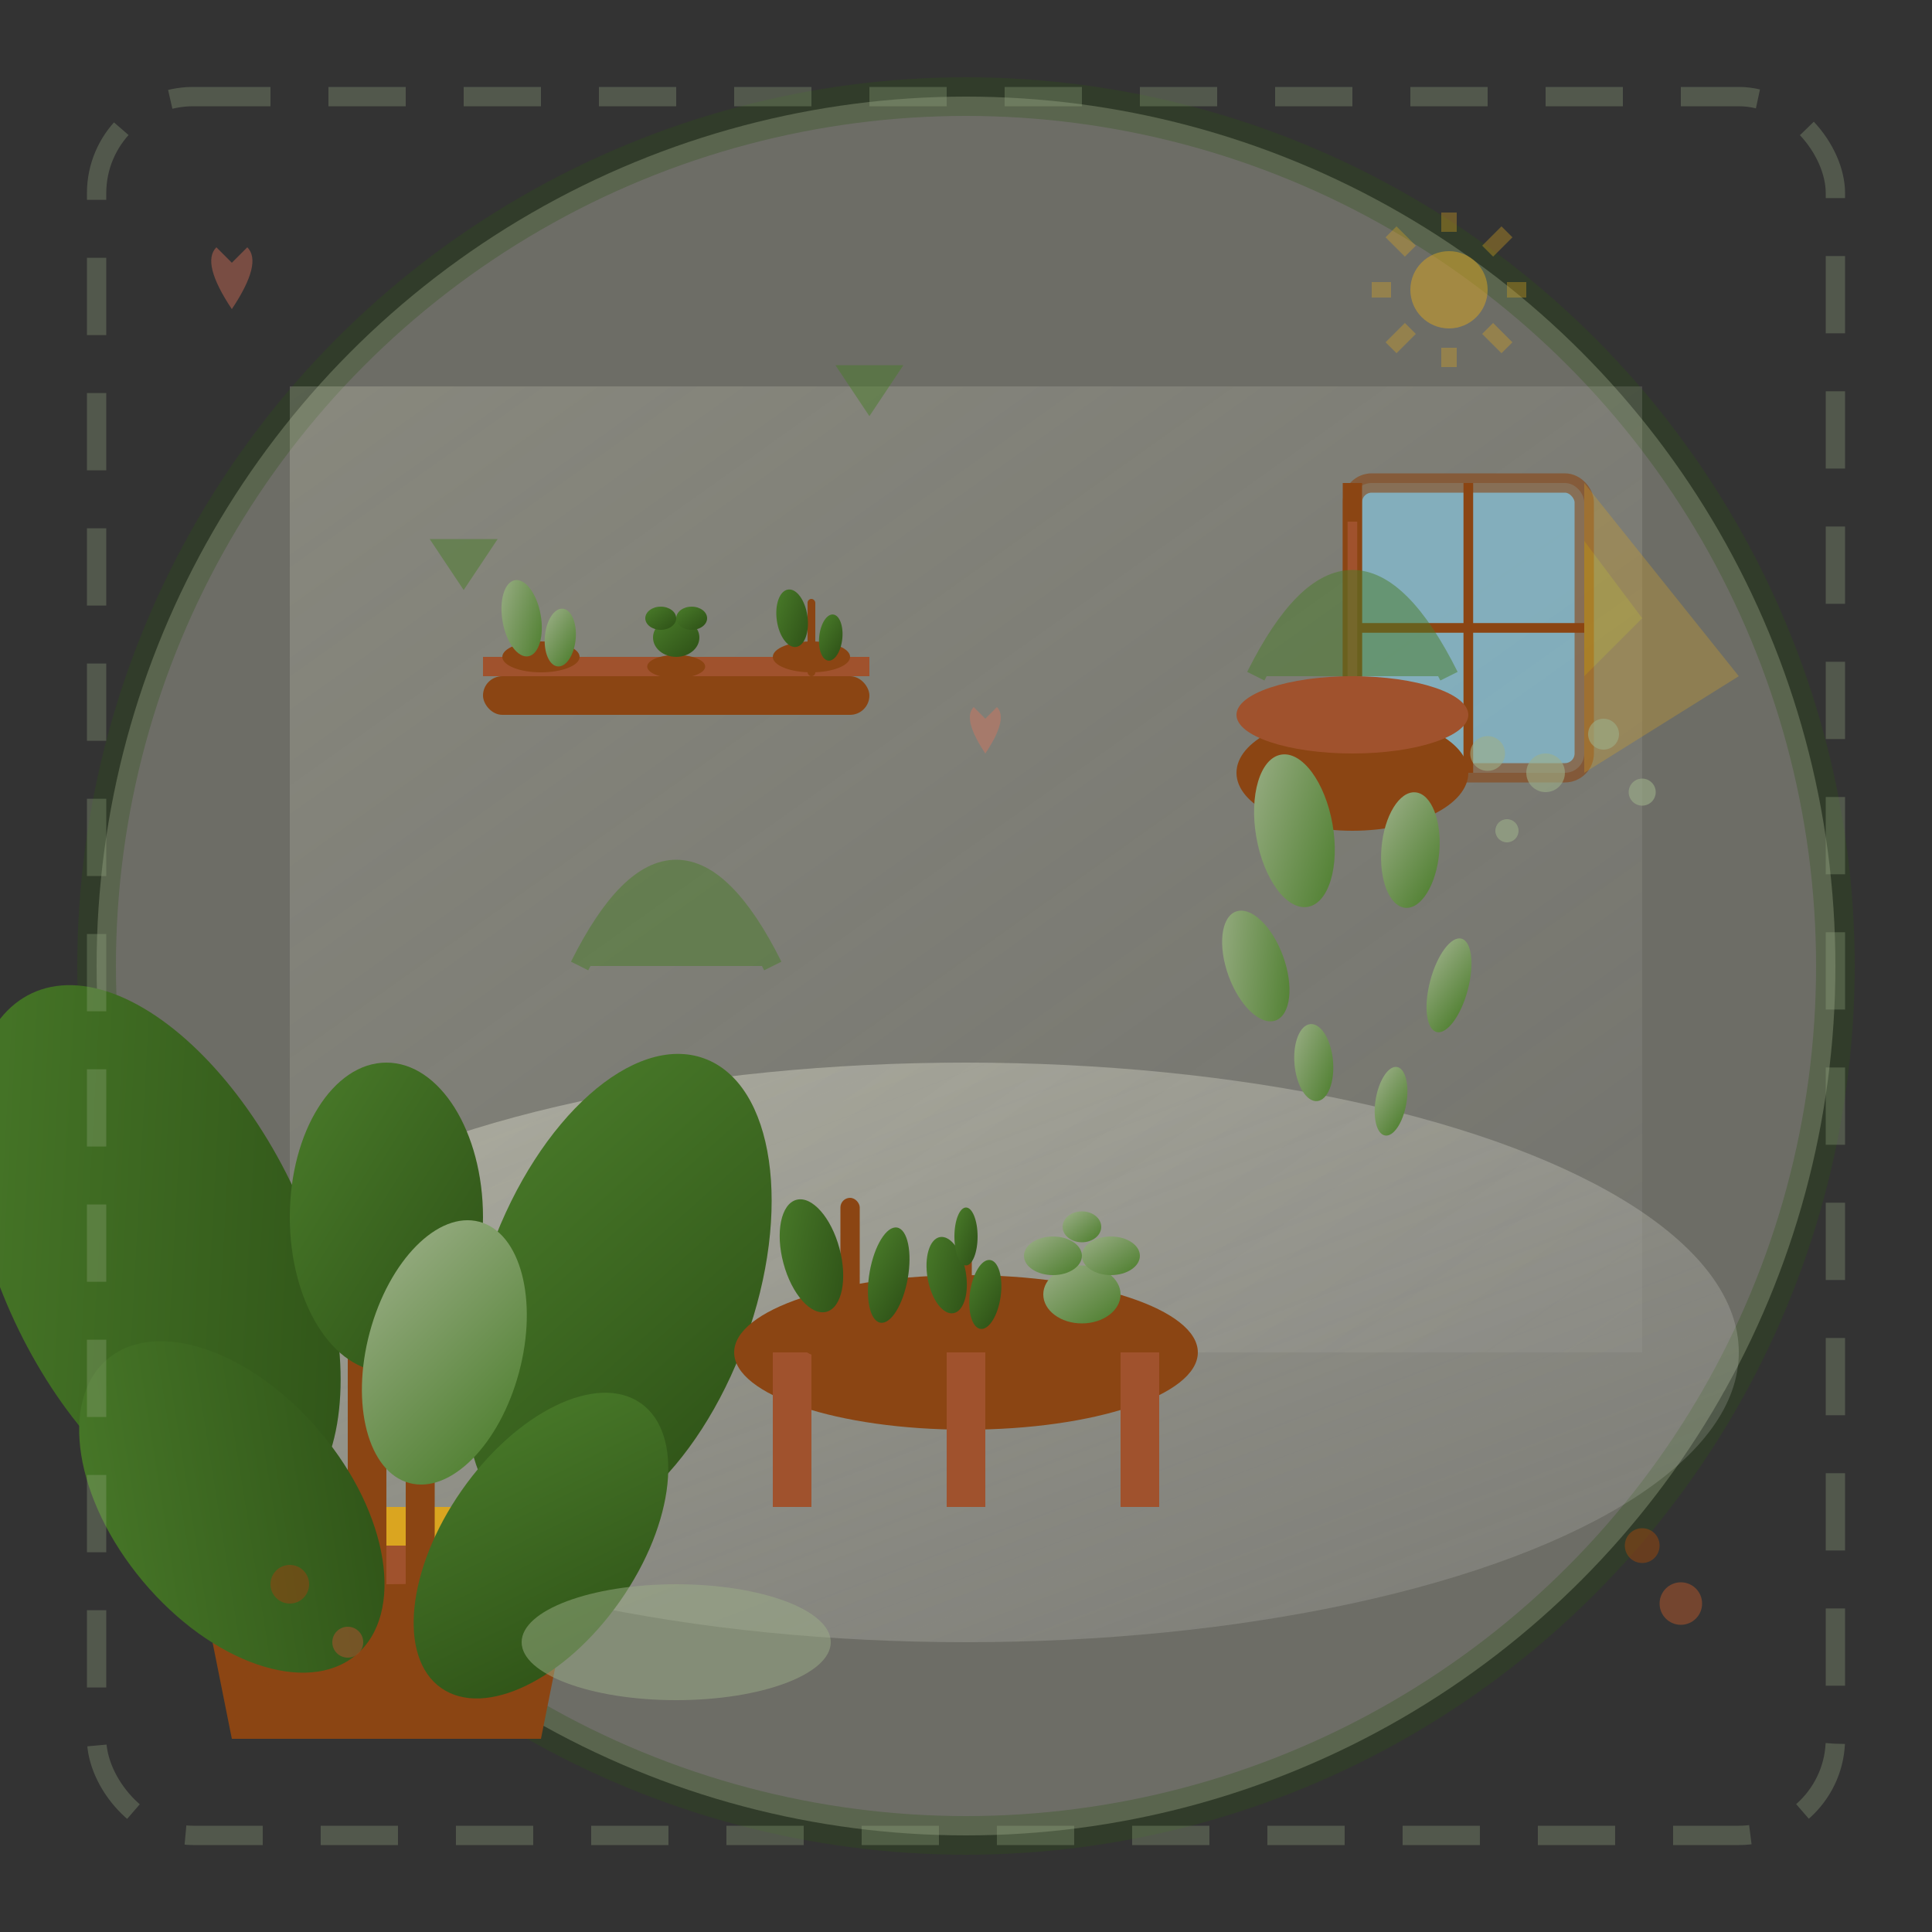 <svg xmlns="http://www.w3.org/2000/svg" viewBox="0 0 100 100" width="100" height="100">
  <rect x="0" y="0" width="100" height="100" fill="#333333" stroke="none"/>
  <defs>
    <linearGradient id="gardenGradient1" x1="0%" y1="0%" x2="100%" y2="100%">
      <stop offset="0%" style="stop-color:#4a7c2a;stop-opacity:1" />
      <stop offset="100%" style="stop-color:#2d5016;stop-opacity:1" />
    </linearGradient>
    <linearGradient id="gardenGradient2" x1="0%" y1="0%" x2="100%" y2="100%">
      <stop offset="0%" style="stop-color:#9caf88;stop-opacity:1" />
      <stop offset="100%" style="stop-color:#4a7c2a;stop-opacity:1" />
    </linearGradient>
    <linearGradient id="roomGradient" x1="0%" y1="0%" x2="100%" y2="100%">
      <stop offset="0%" style="stop-color:#f5f5dc;stop-opacity:1" />
      <stop offset="100%" style="stop-color:#e0e0e0;stop-opacity:0.3" />
    </linearGradient>
  </defs>
  
  <!-- Background circle -->
  <circle cx="50" cy="50" r="45" fill="#f5f5dc" stroke="#2d5016" stroke-width="2" opacity="0.3"/>
  
  <!-- Room interior outline -->
  <g transform="translate(50, 50)">
    <!-- Floor -->
    <ellipse cx="0" cy="20" rx="40" ry="15" fill="url(#roomGradient)" opacity="0.4"/>
    
    <!-- Back wall -->
    <rect x="-35" y="-30" width="70" height="50" fill="url(#roomGradient)" opacity="0.2"/>
    
    <!-- Window -->
    <rect x="20" y="-25" width="12" height="15" fill="#87ceeb" stroke="#8b4513" stroke-width="1" rx="1" opacity="0.6"/>
    <line x1="26" y1="-25" x2="26" y2="-10" stroke="#8b4513" stroke-width="0.5"/>
    <line x1="20" y1="-17.5" x2="32" y2="-17.5" stroke="#8b4513" stroke-width="0.5"/>
    
    <!-- Sunlight through window -->
    <g opacity="0.3">
      <polygon points="32,-25 40,-15 32,-10" fill="#daa520"/>
      <polygon points="32,-22 35,-18 32,-15" fill="#ffd700"/>
    </g>
  </g>
  
  <!-- Large floor plant (left side) -->
  <g transform="translate(20, 75)">
    <!-- Large decorative pot -->
    <path d="M -10 5 L 10 5 L 8 15 L -8 15 Z" fill="#8b4513"/>
    <ellipse cx="0" cy="5" rx="10" ry="2" fill="#a0522d"/>
    <rect x="-8" y="3" width="16" height="2" fill="#daa520"/>
    
    <!-- Large plant stems -->
    <rect x="-2" y="-15" width="2" height="23" fill="#8b4513" rx="1"/>
    <rect x="1" y="-12" width="1.5" height="20" fill="#8b4513" rx="0.75"/>
    
    <!-- Large dramatic leaves -->
    <ellipse cx="-12" cy="-10" rx="8" ry="15" fill="url(#gardenGradient1)" transform="rotate(-25 -12 -10)"/>
    <ellipse cx="12" cy="-8" rx="7" ry="13" fill="url(#gardenGradient1)" transform="rotate(20 12 -8)"/>
    <ellipse cx="-8" cy="3" rx="6" ry="10" fill="url(#gardenGradient1)" transform="rotate(-40 -8 3)"/>
    <ellipse cx="8" cy="5" rx="5" ry="9" fill="url(#gardenGradient1)" transform="rotate(35 8 5)"/>
    <ellipse cx="0" cy="-12" rx="5" ry="8" fill="url(#gardenGradient1)"/>
    <ellipse cx="3" cy="-5" rx="4" ry="7" fill="url(#gardenGradient2)" transform="rotate(15 3 -5)"/>
  </g>
  
  <!-- Hanging plant -->
  <g transform="translate(70, 25)">
    <!-- Hanging rope/chain -->
    <line x1="0" y1="0" x2="0" y2="10" stroke="#8b4513" stroke-width="1"/>
    <line x1="0" y1="2" x2="0" y2="12" stroke="#a0522d" stroke-width="0.5"/>
    
    <!-- Hanging pot -->
    <ellipse cx="0" cy="15" rx="6" ry="3" fill="#8b4513"/>
    <ellipse cx="0" cy="12" rx="6" ry="2" fill="#a0522d"/>
    
    <!-- Trailing plant -->
    <g fill="url(#gardenGradient2)">
      <ellipse cx="-3" cy="18" rx="2" ry="4" transform="rotate(-10 -3 18)"/>
      <ellipse cx="3" cy="19" rx="1.5" ry="3" transform="rotate(5 3 19)"/>
      <ellipse cx="-5" cy="25" rx="1.5" ry="3" transform="rotate(-20 -5 25)"/>
      <ellipse cx="5" cy="26" rx="1" ry="2.5" transform="rotate(15 5 26)"/>
      <ellipse cx="-2" cy="30" rx="1" ry="2" transform="rotate(-5 -2 30)"/>
      <ellipse cx="2" cy="32" rx="0.8" ry="1.8" transform="rotate(10 2 32)"/>
    </g>
  </g>
  
  <!-- Small table with plants -->
  <g transform="translate(50, 70)">
    <!-- Table -->
    <ellipse cx="0" cy="0" rx="12" ry="4" fill="#8b4513"/>
    <rect x="-1" y="0" width="2" height="8" fill="#a0522d"/>
    <rect x="-10" y="0" width="2" height="8" fill="#a0522d"/>
    <rect x="8" y="0" width="2" height="8" fill="#a0522d"/>
    
    <!-- Small potted plants on table -->
    <!-- Plant 1 -->
    <g transform="translate(-6, -3)">
      <ellipse cx="0" cy="2" rx="3" ry="1.5" fill="#8b4513"/>
      <rect x="-0.5" y="-5" width="1" height="8" fill="#8b4513" rx="0.5"/>
      <ellipse cx="-2" cy="-2" rx="1.5" ry="3" fill="url(#gardenGradient1)" transform="rotate(-15 -2 -2)"/>
      <ellipse cx="2" cy="-1" rx="1" ry="2.5" fill="url(#gardenGradient1)" transform="rotate(10 2 -1)"/>
    </g>
    
    <!-- Plant 2 -->
    <g transform="translate(6, -2)">
      <ellipse cx="0" cy="1" rx="2.5" ry="1.2" fill="#8b4513"/>
      <g fill="url(#gardenGradient2)">
        <ellipse cx="0" cy="-1" rx="2" ry="1.5"/>
        <ellipse cx="-1.5" cy="-3" rx="1.5" ry="1"/>
        <ellipse cx="1.5" cy="-3" rx="1.5" ry="1"/>
        <ellipse cx="0" cy="-4.5" rx="1" ry="0.8"/>
      </g>
    </g>
    
    <!-- Plant 3 (center) -->
    <g transform="translate(0, -4)">
      <ellipse cx="0" cy="3" rx="2" ry="1" fill="#8b4513"/>
      <rect x="-0.3" y="-3" width="0.6" height="7" fill="#8b4513" rx="0.3"/>
      <ellipse cx="-1" cy="0" rx="1" ry="2" fill="url(#gardenGradient1)" transform="rotate(-10 -1 0)"/>
      <ellipse cx="1" cy="1" rx="0.8" ry="1.8" fill="url(#gardenGradient1)" transform="rotate(8 1 1)"/>
      <ellipse cx="0" cy="-2" rx="0.6" ry="1.5" fill="url(#gardenGradient1)"/>
    </g>
  </g>
  
  <!-- Wall-mounted shelf with plants -->
  <g transform="translate(25, 35)">
    <!-- Shelf -->
    <rect x="0" y="0" width="20" height="2" fill="#8b4513" rx="1"/>
    <rect x="0" y="-1" width="20" height="1" fill="#a0522d"/>
    
    <!-- Small plants on shelf -->
    <g transform="translate(3, -2)">
      <ellipse cx="0" cy="1" rx="2" ry="0.8" fill="#8b4513"/>
      <ellipse cx="-1" cy="-1" rx="1" ry="2" fill="url(#gardenGradient2)" transform="rotate(-10 -1 -1)"/>
      <ellipse cx="1" cy="0" rx="0.8" ry="1.5" fill="url(#gardenGradient2)" transform="rotate(5 1 0)"/>
    </g>
    
    <g transform="translate(10, -1)">
      <ellipse cx="0" cy="0.5" rx="1.5" ry="0.6" fill="#8b4513"/>
      <ellipse cx="0" cy="-1" rx="1.2" ry="1" fill="url(#gardenGradient1)"/>
      <ellipse cx="-0.8" cy="-2" rx="0.8" ry="0.6" fill="url(#gardenGradient1)"/>
      <ellipse cx="0.8" cy="-2" rx="0.8" ry="0.6" fill="url(#gardenGradient1)"/>
    </g>
    
    <g transform="translate(17, -2)">
      <ellipse cx="0" cy="1" rx="2" ry="0.8" fill="#8b4513"/>
      <rect x="-0.2" y="-2" width="0.4" height="4" fill="#8b4513" rx="0.2"/>
      <ellipse cx="-1" cy="-1" rx="0.8" ry="1.5" fill="url(#gardenGradient1)" transform="rotate(-8 -1 -1)"/>
      <ellipse cx="1" cy="0" rx="0.6" ry="1.2" fill="url(#gardenGradient1)" transform="rotate(6 1 0)"/>
    </g>
  </g>
  
  <!-- Floor decorative elements -->
  <!-- Small rug/mat -->
  <ellipse cx="35" cy="85" rx="8" ry="3" fill="#9caf88" opacity="0.5"/>
  
  <!-- Decorative stones/pebbles -->
  <g opacity="0.6">
    <circle cx="15" cy="82" r="1" fill="#8b4513"/>
    <circle cx="18" cy="85" r="0.8" fill="#a0522d"/>
    <circle cx="13" cy="88" r="1.2" fill="#8b4513"/>
    <circle cx="85" cy="80" r="0.9" fill="#8b4513"/>
    <circle cx="87" cy="83" r="1.1" fill="#a0522d"/>
  </g>
  
  <!-- Air quality indicators -->
  <g transform="translate(80, 40)" opacity="0.6">
    <!-- Air particles/freshness -->
    <circle cx="0" cy="0" r="1" fill="#9caf88"/>
    <circle cx="3" cy="-2" r="0.8" fill="#9caf88"/>
    <circle cx="-2" cy="3" r="0.6" fill="#9caf88"/>
    <circle cx="5" cy="1" r="0.7" fill="#9caf88"/>
    <circle cx="-3" cy="-1" r="0.9" fill="#9caf88"/>
  </g>
  
  <!-- Natural lighting symbols -->
  <g transform="translate(75, 15)" opacity="0.5">
    <circle cx="0" cy="0" r="2" fill="#daa520"/>
    <g stroke="#daa520" stroke-width="0.8" opacity="0.7">
      <line x1="-4" y1="0" x2="-3" y2="0"/>
      <line x1="3" y1="0" x2="4" y2="0"/>
      <line x1="0" y1="-4" x2="0" y2="-3"/>
      <line x1="0" y1="3" x2="0" y2="4"/>
      <line x1="-3" y1="-3" x2="-2" y2="-2"/>
      <line x1="2" y1="2" x2="3" y2="3"/>
      <line x1="3" y1="-3" x2="2" y2="-2"/>
      <line x1="-2" y1="2" x2="-3" y2="3"/>
    </g>
  </g>
  
  <!-- Heart symbols showing love for indoor gardening -->
  <g opacity="0.4">
    <path d="M 15 20 Q 13 17 14 16 Q 15 17 15 17 Q 15 17 16 16 Q 17 17 15 20" fill="#e2725b" transform="scale(0.8)"/>
    <path d="M 85 65 Q 83 62 84 61 Q 85 62 85 62 Q 85 62 86 61 Q 87 62 85 65" fill="#e2725b" transform="scale(0.6)"/>
  </g>
  
  <!-- Growth arrows showing thriving environment -->
  <g stroke="#4a7c2a" stroke-width="1" fill="#4a7c2a" opacity="0.5">
    <path d="M 30 50 Q 35 40 40 50"/>
    <polygon points="38,47 40,50 42,47" transform="scale(0.6)"/>
    
    <path d="M 65 35 Q 70 25 75 35"/>
    <polygon points="73,32 75,35 77,32" transform="scale(0.6)"/>
  </g>
  
  <!-- Indoor garden border/frame effect -->
  <rect x="5" y="5" width="90" height="90" fill="none" stroke="#9caf88" stroke-width="1" stroke-dasharray="4,3" opacity="0.3" rx="5"/>
</svg>
